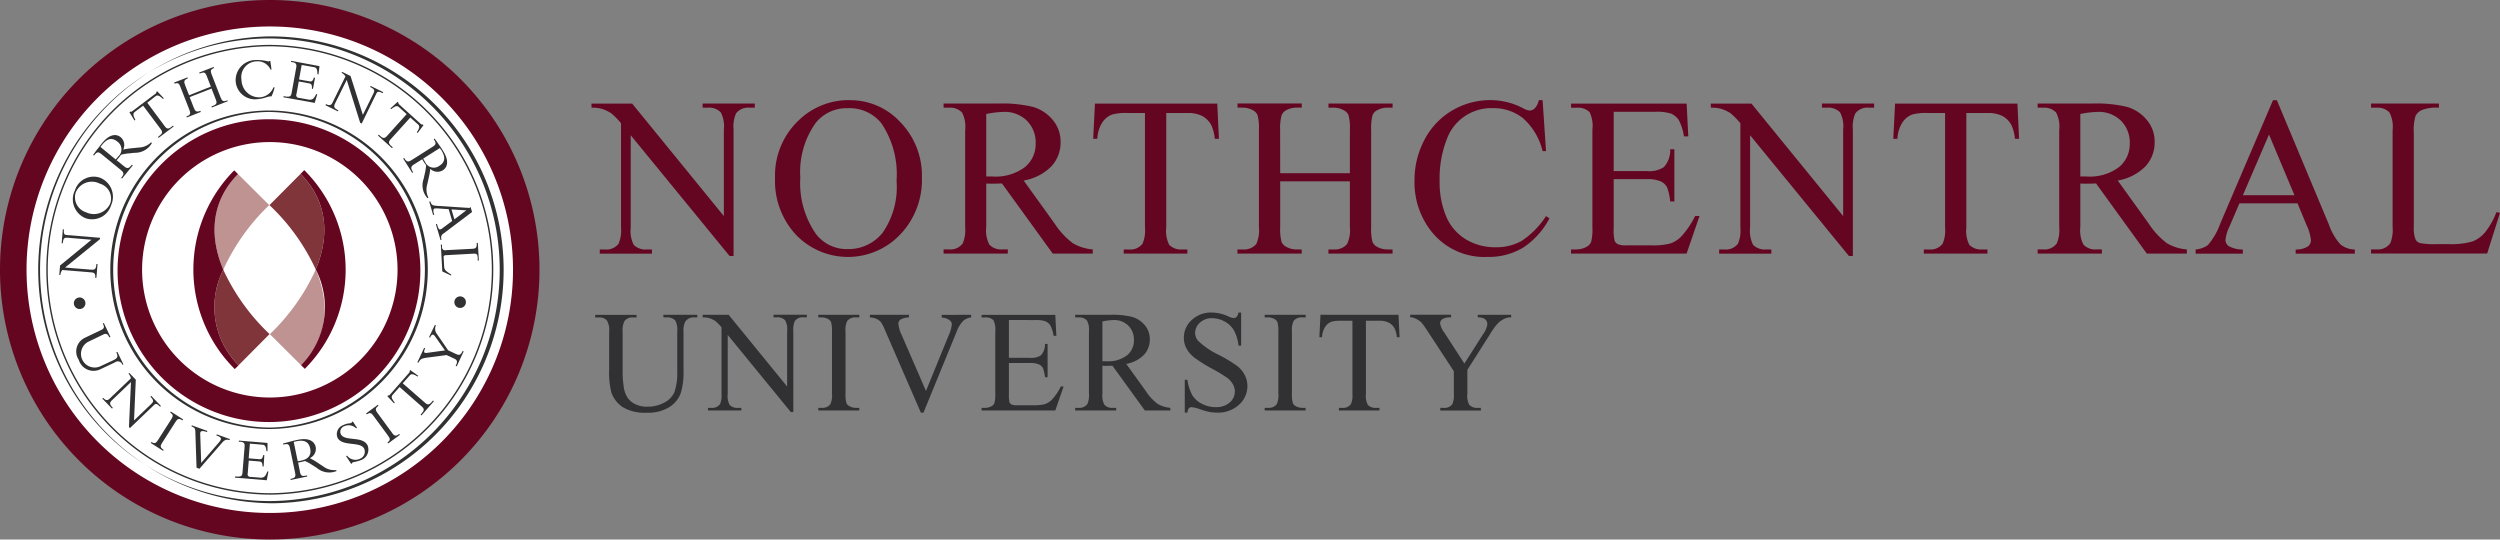 <?xml version="1.0" encoding="UTF-8"?> <svg xmlns="http://www.w3.org/2000/svg" xmlns:xlink="http://www.w3.org/1999/xlink" width="180.729" height="39.003" viewBox="0 0 180.729 39.003"><rect x="0" y="0" width="180.729" height="39.003" fill="#808080" stroke="none"/><defs><clipPath id="a"><rect width="180.729" height="39.004" fill="none"></rect></clipPath></defs><g clip-path="url(#a)"><path d="M19.447,0A19.5,19.5,0,1,1,0,19.556,19.5,19.5,0,0,1,19.447,0" transform="translate(0 0)" fill="#650621"></path><path d="M21.041,3.5A17.584,17.584,0,1,1,3.506,21.136,17.584,17.584,0,0,1,21.041,3.5" transform="translate(-1.587 -1.585)" fill="#fff"></path><path d="M13.492,45.646l-.074.036a.337.337,0,0,0-.412-.241.343.343,0,0,0-.125.062l-1.06.5a1.116,1.116,0,0,1-1.555-.683,1.093,1.093,0,0,1,.452-1.6l1.154-.552c.25-.119.257-.212.134-.475l.074-.036.475,1.005-.074.034-.024-.03c-.1-.212-.212-.282-.424-.174l-1.088.524a.989.989,0,0,0,.848,1.784l.913-.424c.375-.178.424-.267.275-.6l.074-.036Z" transform="translate(-4.572 -19.306)" fill="#313133"></path><path d="M15.44,53.149l.146-3.245-1.342,1.285c-.225.212-.225.31.03.577l-.06.057-.7-.725.059-.057.013.013c.184.195.312.193.454.055l1.539-1.472a.632.632,0,0,0-.174-.337l.059-.057.471.49-.127,2.946,1.245-1.192c.191-.182.172-.272-.061-.528l.059-.057.7.732-.06.057c-.224-.235-.314-.246-.435-.129l-1.748,1.671Z" transform="translate(-6.118 -22.285)" fill="#313133"></path><path d="M20.8,57.187l-.889-.567.044-.07c.233.134.318.106.475-.138l.993-1.557c.125-.2.094-.3-.106-.437l.045-.07.889.568-.044.068c-.231-.146-.344-.146-.5.1l-.99,1.547c-.136.212-.125.327.127.488Z" transform="translate(-9.011 -24.596)" fill="#313133"></path><path d="M25.65,59.229l-.085-2.52c0-.3-.036-.373-.284-.463l.03-.076,1.122.405-.03.078c-.377-.127-.5-.074-.488.14l.072,2.091,1.254-1.451a.845.845,0,0,0,.161-.227c.045-.123-.04-.212-.318-.308l.028-.079.946.342-.028.079c-.212-.077-.359-.019-.547.2l-1.625,1.868Z" transform="translate(-11.441 -25.42)" fill="#313133"></path><path d="M33.1,60.052h-.083c0-.31-.089-.35-.265-.365l-.73-.06-.074.921a.193.193,0,0,0,.212.256l.666.055c.3.026.4-.085.541-.447h.077l-.121.636-2.295-.187v-.083h.12c.344.03.414-.061.424-.32l.149-1.822c.019-.242-.028-.35-.316-.373h-.1v-.083l2.072.17,0,.6H33.3c-.028-.371-.128-.458-.284-.471l-.913-.077-.086,1.061.772.064c.157.013.235-.055.278-.3h.08Z" transform="translate(-14.039 -26.33)" fill="#313133"></path><path d="M38.6,60.384c.053.255.168.3.407.246l.1-.021.017.08-1.2.252-.017-.08.072-.015c.25-.053.327-.14.265-.424l-.373-1.786c-.055-.263-.142-.325-.388-.274l-.093.019-.017-.08c.1-.021.359-.093.528-.138s.256-.068.532-.125c.785-.164,1.2.085,1.3.517a.74.74,0,0,1-.424.806,5.225,5.225,0,0,1,.575.339l.407.269a1.3,1.3,0,0,0,.927.252l.015.077a1.386,1.386,0,0,1-1.417-.229l-.339-.212a3.228,3.228,0,0,0-.516-.286c-.106.027-.172.044-.286.07s-.151.025-.212.036Zm-.168-.8a1.974,1.974,0,0,0,.265-.047c.471-.1.739-.363.637-.872-.083-.394-.325-.662-.978-.526a2,2,0,0,0-.212.053Z" transform="translate(-16.91 -26.242)" fill="#313133"></path><path d="M45.207,58.127a.751.751,0,0,0,.925.233.543.543,0,0,0,.326-.7l-.01-.026c-.269-.562-1.606-.129-1.935-.812a.692.692,0,0,1,.424-.9c.327-.159.441-.091.577-.159a.084.084,0,0,0,.051-.072l.061-.03.305.464-.066.032A.768.768,0,0,0,45.018,56a.424.424,0,0,0-.278.532.446.446,0,0,0,.018.045c.267.554,1.591.1,1.936.817a.814.814,0,0,1-.475,1.06,3.5,3.5,0,0,1-.592.157.1.1,0,0,0-.057.08l-.066.032-.367-.554Z" transform="translate(-20.119 -25.192)" fill="#313133"></path><path d="M50.788,55.625l-.849.624-.049-.066c.212-.17.212-.259.041-.492l-1.092-1.485c-.139-.189-.242-.191-.448-.06l-.049-.066.848-.624.049.066c-.212.162-.261.267-.089.5l1.086,1.485c.15.212.258.235.5.057Z" transform="translate(-21.877 -24.192)" fill="#313133"></path><path d="M53.885,51.237c.176.155.289.151.465-.049l.106-.121.062.055-.9,1.026-.061-.053.1-.121c.174-.2.166-.311-.01-.464l-1.61-1.417-.5.566c-.115.131-.091.255.151.556l-.051.06-.482-.516.053-.061a.067.067,0,0,0,.07,0,.274.274,0,0,0,.066-.057l1.375-1.565a.119.119,0,0,0,.04-.145l.053-.061.575.412-.051.059c-.328-.212-.456-.212-.57-.08l-.5.566Z" transform="translate(-23.152 -22.116)" fill="#313133"></path><path d="M56.407,43.752c-.157-.227-.259-.182-.376.068l-.074-.034.424-.887.074.034a.6.6,0,0,0,.08.637l.8,1.167.587.275c.212.1.325.062.439-.178l.024-.051.074.034-.5,1.08-.077-.036.036-.074c.114-.244.057-.356-.136-.446l-.558-.259-1.417.187c-.393.051-.49.115-.618.367l-.074-.034.488-1.044.074.034c-.142.308-.076.361.157.327l1.273-.174Z" transform="translate(-24.941 -19.414)" fill="#313133"></path><path d="M60.416,39.137a.418.418,0,1,1-.417.419.418.418,0,0,1,.417-.419" transform="translate(-27.153 -17.711)" fill="#313133"></path><path d="M10.17,39.28a.418.418,0,1,1-.417.419.418.418,0,0,1,.417-.419" transform="translate(-4.414 -17.776)" fill="#313133"></path><path d="M10.768,30.991,8.246,33.042l1.854.151c.311.025.382-.038.411-.405h.083l-.083,1h-.083v-.017c.021-.268-.061-.361-.261-.378L8.047,33.22a.636.636,0,0,0-.138.354H7.826l.057-.679,2.271-1.864-1.718-.142c-.263-.021-.318.053-.354.4H8l.083-1.01h.08c-.026.322.024.4.193.412l2.42.2Z" transform="translate(-3.542 -13.701)" fill="#313133"></path><path d="M12.4,25.38a1.439,1.439,0,0,1-1.845.938,1.475,1.475,0,0,1-.768-2.023,1.423,1.423,0,0,1,1.811-.906,1.485,1.485,0,0,1,.828,1.93c-.008.021-.017.042-.026.062M9.85,24.438a1.134,1.134,0,0,0,.738,1.451,1.3,1.3,0,0,0,1.75-.636,1.117,1.117,0,0,0-.755-1.434,1.257,1.257,0,0,0-1.733.619" transform="translate(-4.368 -10.543)" fill="#313133"></path><path d="M14.569,20.114c.212.165.316.125.471-.062l.064-.076.064.053-.776.948-.064-.053.047-.057c.163-.2.165-.312-.06-.5L12.9,19.21c-.212-.17-.314-.161-.473.032l-.06.074-.064-.051c.066-.081.212-.3.327-.439s.157-.212.335-.424c.507-.62.99-.689,1.332-.409a.74.74,0,0,1,.178.891,5.216,5.216,0,0,1,.657-.1l.481-.049a1.3,1.3,0,0,0,.878-.376l.062.049a1.388,1.388,0,0,1-1.248.708l-.4.041a3.163,3.163,0,0,0-.581.1c-.066.087-.106.142-.181.233s-.1.114-.146.165Zm-.636-.516a1.992,1.992,0,0,0,.178-.212.68.68,0,0,0-.055-1.076c-.312-.255-.668-.311-1.091.212a1.622,1.622,0,0,0-.131.174Z" transform="translate(-5.57 -8.071)" fill="#313133"></path><path d="M19.648,14.585c.142.187.252.212.465.047l.127-.1.044.068-1.09.821-.049-.066.127-.1c.212-.159.223-.272.083-.458l-1.277-1.707-.6.454c-.137.1-.14.232.038.575l-.061.047-.367-.6.066-.049a.065.065,0,0,0,.07.013.268.268,0,0,0,.077-.042l1.663-1.256a.119.119,0,0,0,.068-.134l.066-.049.477.511-.062.047c-.282-.265-.4-.3-.543-.193l-.592.463Z" transform="translate(-7.732 -5.453)" fill="#313133"></path><path d="M24.111,11.022l.3.768c.1.263.191.335.463.229h.013l.03.077-1.012.4-.03-.076H23.9c.238-.094.295-.189.212-.424l-.694-1.775c-.083-.212-.174-.244-.4-.172l-.03-.077.961-.375.03.076c-.286.112-.305.212-.184.517l.276.7,1.572-.626-.31-.8c-.083-.212-.184-.267-.424-.17l-.076.03-.03-.076,1.037-.405.03.076c-.239.1-.275.2-.176.45l.653,1.675c.113.287.212.321.46.225l.041-.015.019.066-1.15.452-.03-.076.125-.049c.261-.1.282-.212.2-.424l-.32-.819Z" transform="translate(-10.401 -4.003)" fill="#313133"></path><path d="M33.633,8.605A1.011,1.011,0,0,0,32.6,8.02a1.138,1.138,0,0,0-1.06,1.342,1.284,1.284,0,0,0,1.326,1.258,1.147,1.147,0,0,0,.984-.723h.083a2.964,2.964,0,0,1-.225.653c-.28-.017-.458.153-.967.195A1.4,1.4,0,0,1,31.12,9.49a1.455,1.455,0,0,1,1.434-1.566,3.348,3.348,0,0,1,.925.1.086.086,0,0,0,.077-.032h.066l.089.624Z" transform="translate(-14.081 -3.583)" fill="#313133"></path><path d="M39.56,10.058l-.08-.015c.023-.31-.053-.359-.227-.39l-.721-.131-.165.908a.193.193,0,0,0,.187.276l.657.119c.3.055.407-.045.581-.393l.077.013-.184.624-2.263-.407.015-.08.119.021c.341.061.424-.021.464-.278l.327-1.8c.044-.238,0-.352-.278-.4l-.1-.015.015-.081,2.047.382-.072.6-.08-.023c.01-.373-.083-.469-.235-.5l-.9-.163-.191,1.05.764.137c.153.028.24-.032.305-.275l.085.021Z" transform="translate(-16.934 -3.631)" fill="#313133"></path><path d="M45.487,13.166l-.972-3.1-.827,1.668c-.137.28-.1.369.225.532l-.036.074-.9-.443.036-.074.019,0c.242.118.359.074.448-.1l.942-1.909a.635.635,0,0,0-.278-.257l.036-.074.611.3.891,2.811.762-1.546c.117-.238.068-.314-.24-.475l.036-.072.91.447-.036.074c-.291-.144-.38-.123-.456.027l-1.06,2.17Z" transform="translate(-19.449 -4.289)" fill="#313133"></path><path d="M50.82,16.164c-.157.174-.153.286.042.465l.119.108-.055.061-1.014-.914.055-.062.119.106c.2.176.31.168.467,0l1.432-1.591-.558-.507c-.129-.117-.252-.094-.558.146l-.057-.053.522-.475.061.055a.065.065,0,0,0,0,.07.287.287,0,0,0,.055.068L53,15.038a.119.119,0,0,0,.142.042l.061.055-.424.568-.057-.053c.212-.326.212-.454.086-.568l-.559-.5Z" transform="translate(-22.588 -6.086)" fill="#313133"></path><path d="M54,20.183c-.212.14-.212.261-.091.467l.055.085-.07.044-.655-1.035.07-.044.04.061c.136.212.244.257.488.1l1.542-.976c.227-.144.252-.248.119-.46l-.051-.08.07-.044c.057.087.212.3.314.447s.151.212.3.454c.424.677.343,1.158-.03,1.394a.738.738,0,0,1-.9-.112,5.184,5.184,0,0,1-.117.66l-.106.473a1.3,1.3,0,0,0,.087.954L55,22.612a1.386,1.386,0,0,1-.28-1.406l.089-.395a3.224,3.224,0,0,0,.087-.583c-.062-.089-.1-.145-.166-.244a2.077,2.077,0,0,1-.11-.191Zm.687-.435a1.994,1.994,0,0,0,.136.231.677.677,0,0,0,1.037.286c.339-.212.507-.536.151-1.1a1.715,1.715,0,0,0-.123-.178Z" transform="translate(-24.094 -8.282)" fill="#313133"></path><path d="M58.086,27.157l-.723-.049a1.192,1.192,0,0,0-.286,0c-.112.032-.123.153-.055.382l.019.066-.078.024-.282-.961.079-.024c.085.269.142.3.543.327l2.288.146L59.671,27l.106.361-2.051,1.548a.342.342,0,0,0-.151.456l-.078.024-.337-1.144.078-.023.032.108c.07.238.12.316.237.282a.477.477,0,0,0,.157-.1l.674-.5Zm1.273.085-1.071-.068.212.719Z" transform="translate(-25.651 -12.036)" fill="#313133"></path><path d="M58.318,34.138,58.21,32.2h.083v.142a.231.231,0,0,0,.191.266.236.236,0,0,0,.111-.009L60.5,32.5c.229-.013.32-.087.305-.361v-.061h.083l.072,1.273h-.081v-.161c-.015-.28-.051-.352-.318-.337l-1.994.111a.14.14,0,0,0-.157.121.145.145,0,0,0,.006.061l.036.636c.015.255.117.327.509.579v.078Z" transform="translate(-26.343 -14.515)" fill="#313133"></path><path d="M26.469,15.746A10.945,10.945,0,1,1,15.524,26.691,10.945,10.945,0,0,1,26.469,15.746" transform="translate(-7.025 -7.126)" fill="#650621"></path><path d="M27.973,18.761a9.233,9.233,0,1,1-9.208,9.259,9.233,9.233,0,0,1,9.208-9.259" transform="translate(-8.492 -8.49)" fill="#fff"></path><path d="M32.28,25.227a15.12,15.12,0,0,0-3.322,4.666c-1.192-2.813-.636-5.214,1.061-6.917Z" transform="translate(-12.817 -10.398)" fill="#bf9391"></path><path d="M28.977,35.623a5.951,5.951,0,0,0,1.1,6.908l2.244-2.259a15.175,15.175,0,0,1-3.345-4.649" transform="translate(-12.834 -16.121)" fill="#80353b"></path><path d="M27.7,29.682c-1.192-2.813-.636-5.214,1.06-6.917l-.272-.269a10.171,10.171,0,0,0-1.06,13.077,10.389,10.389,0,0,0,1.1,1.291l.257-.257.013-.015a5.961,5.961,0,0,1-1.1-6.91" transform="translate(-11.555 -10.181)" fill="#650621"></path><path d="M35.583,25.22a14.991,14.991,0,0,1,3.347,4.654c1.179-2.83.6-5.216-1.1-6.913Z" transform="translate(-16.103 -10.391)" fill="#80353b"></path><path d="M38.955,35.588c1.192,2.813.636,5.212-1.06,6.919l-2.257-2.246a15.068,15.068,0,0,0,3.318-4.673" transform="translate(-16.128 -16.105)" fill="#bf9391"></path><path d="M40.787,29.649c1.179-2.83.6-5.216-1.1-6.913l.267-.272a10.168,10.168,0,0,1,.041,14.368l-.257-.255-.015-.013a5.954,5.954,0,0,0,1.065-6.917" transform="translate(-17.96 -10.167)" fill="#650621"></path><path d="M21.682,38.549A16.877,16.877,0,0,1,21.636,4.8v0h.048a16.877,16.877,0,0,1,.046,33.754Zm-.046-33.6a16.722,16.722,0,0,0,.046,33.444h.047A16.722,16.722,0,0,0,21.683,4.95h-.047" transform="translate(-2.175 -2.17)" fill="#313133"></path><path d="M22.188,38.441a16.258,16.258,0,0,1-.045-32.515h.046a16.258,16.258,0,0,1,.045,32.515ZM22.142,5.978V6.03a16.154,16.154,0,0,0,.045,32.307h.045A16.154,16.154,0,0,0,22.188,6.03h-.046Z" transform="translate(-2.684 -2.682)" fill="#313133"></path><path d="M26.109,37.618a11.512,11.512,0,0,1-.032-23.025h.033a11.513,11.513,0,0,1,.031,23.025Zm0-22.921h-.032a11.409,11.409,0,0,0,.032,22.817h.032A11.409,11.409,0,0,0,26.11,14.7" transform="translate(-6.606 -6.604)" fill="#313133"></path><path d="M78.106,13.682h2.942l6.627,8.131V15.561a2.156,2.156,0,0,0-.224-1.248,1.186,1.186,0,0,0-.936-.336H86.14v-.3h3.774v.3H89.53a1.1,1.1,0,0,0-.976.416,2.425,2.425,0,0,0-.176,1.167V24.7h-.288l-7.147-8.73v6.675a2.216,2.216,0,0,0,.216,1.247,1.2,1.2,0,0,0,.936.336h.384v.3H78.705v-.3h.376a1.111,1.111,0,0,0,.984-.416,2.429,2.429,0,0,0,.176-1.167V15.105a4.916,4.916,0,0,0-.715-.728,2.618,2.618,0,0,0-.716-.328,2.54,2.54,0,0,0-.7-.072Z" transform="translate(-35.347 -6.192)" fill="#640621"></path><path d="M107.759,13.23a4.916,4.916,0,0,1,3.657,1.6,5.535,5.535,0,0,1,1.547,4,5.7,5.7,0,0,1-1.559,4.1,5.21,5.21,0,0,1-7.535.04,5.706,5.706,0,0,1-1.523-4.117,5.484,5.484,0,0,1,1.759-4.213,5.189,5.189,0,0,1,3.654-1.415m-.152.584a2.859,2.859,0,0,0-2.334,1.08,6.1,6.1,0,0,0-1.1,3.933,6.438,6.438,0,0,0,1.135,4.085,2.805,2.805,0,0,0,2.3,1.087,3.147,3.147,0,0,0,2.522-1.191,5.81,5.81,0,0,0,1-3.758,6.561,6.561,0,0,0-1.1-4.149,2.953,2.953,0,0,0-2.43-1.087" transform="translate(-46.317 -5.987)" fill="#640621"></path><path d="M135.384,24.523H132.49l-3.67-5.069c-.272.01-.493.016-.664.016-.07,0-.143,0-.224,0s-.163-.007-.248-.012V22.6a2.217,2.217,0,0,0,.224,1.271,1.138,1.138,0,0,0,.912.352h.424v.3H124.6v-.3h.408a1.089,1.089,0,0,0,.983-.448,2.515,2.515,0,0,0,.168-1.175v-7a2.217,2.217,0,0,0-.223-1.271,1.176,1.176,0,0,0-.928-.352H124.6v-.3h3.949a9.388,9.388,0,0,1,2.547.252,2.918,2.918,0,0,1,1.391.927,2.415,2.415,0,0,1,.571,1.612,2.533,2.533,0,0,1-.651,1.735,3.682,3.682,0,0,1-2.018,1.039l2.238,3.11a5.55,5.55,0,0,0,1.319,1.422,3.322,3.322,0,0,0,1.439.448Zm-7.7-5.572c.1,0,.189,0,.264,0s.136,0,.184,0a3.522,3.522,0,0,0,2.339-.672,2.148,2.148,0,0,0,.787-1.711,2.233,2.233,0,0,0-.636-1.651,2.277,2.277,0,0,0-1.683-.636,7.065,7.065,0,0,0-1.255.152Z" transform="translate(-56.387 -6.192)" fill="#640621"></path><path d="M153.32,13.682l.12,2.542h-.3a3.081,3.081,0,0,0-.239-.959,1.608,1.608,0,0,0-.66-.684,2.3,2.3,0,0,0-1.083-.22h-1.527v8.282a2.223,2.223,0,0,0,.215,1.247,1.2,1.2,0,0,0,.936.336h.376v.3h-4.6v-.3h.384a1.1,1.1,0,0,0,.975-.416,2.423,2.423,0,0,0,.176-1.167V14.361h-1.3a3.659,3.659,0,0,0-1.079.112,1.486,1.486,0,0,0-.712.584,2.361,2.361,0,0,0-.352,1.167h-.3l.128-2.542Z" transform="translate(-65.322 -6.192)" fill="#640621"></path><path d="M166.5,18.711h5.037v-3.1a3.645,3.645,0,0,0-.1-1.1.718.718,0,0,0-.336-.344,1.473,1.473,0,0,0-.728-.192h-.384v-.3h4.637v.3h-.383a1.524,1.524,0,0,0-.728.184.674.674,0,0,0-.348.388,3.881,3.881,0,0,0-.092,1.06V22.6a3.585,3.585,0,0,0,.1,1.088.722.722,0,0,0,.328.344,1.518,1.518,0,0,0,.736.192h.383v.3h-4.637v-.3h.384a1.146,1.146,0,0,0,.967-.392,2.344,2.344,0,0,0,.2-1.231V19.3H166.5v3.3a3.586,3.586,0,0,0,.1,1.088.717.717,0,0,0,.336.344,1.472,1.472,0,0,0,.728.192h.391v.3h-4.645v-.3h.384a1.157,1.157,0,0,0,.976-.392,2.439,2.439,0,0,0,.191-1.231V15.609a3.645,3.645,0,0,0-.1-1.1.722.722,0,0,0-.328-.344,1.52,1.52,0,0,0-.736-.192h-.384v-.3h4.645v.3h-.391a1.524,1.524,0,0,0-.728.184.7.7,0,0,0-.344.388,3.7,3.7,0,0,0-.1,1.06Z" transform="translate(-73.952 -6.192)" fill="#640621"></path><path d="M196.043,13.229l.247,3.685h-.247a4.642,4.642,0,0,0-1.415-2.382,3.446,3.446,0,0,0-2.206-.728A3.418,3.418,0,0,0,189.1,16.1a7.773,7.773,0,0,0-.5,2.981,6.331,6.331,0,0,0,.472,2.551,3.534,3.534,0,0,0,1.419,1.654,4.082,4.082,0,0,0,2.163.576,3.757,3.757,0,0,0,1.862-.452,6.147,6.147,0,0,0,1.774-1.8l.248.16a5.687,5.687,0,0,1-1.9,2.118,4.813,4.813,0,0,1-2.582.672,4.888,4.888,0,0,1-4.173-2,5.713,5.713,0,0,1-1.1-3.5,6.224,6.224,0,0,1,.727-2.981,5.269,5.269,0,0,1,2-2.107,5.41,5.41,0,0,1,2.786-.747,5.108,5.108,0,0,1,2.318.576,1.26,1.26,0,0,0,.48.176.529.529,0,0,0,.376-.152,1.241,1.241,0,0,0,.3-.6Z" transform="translate(-84.526 -5.987)" fill="#640621"></path><path d="M210.54,14.273v4.285h2.382a1.94,1.94,0,0,0,1.239-.28,1.8,1.8,0,0,0,.464-1.295h.3v3.774h-.3a4.164,4.164,0,0,0-.223-1.016,1,1,0,0,0-.472-.44,2.4,2.4,0,0,0-1.007-.16H210.54v3.573a3.321,3.321,0,0,0,.064.876.5.5,0,0,0,.224.247,1.36,1.36,0,0,0,.608.092h1.838a4.981,4.981,0,0,0,1.336-.128,1.991,1.991,0,0,0,.8-.5,6.153,6.153,0,0,0,1.015-1.495h.32l-.935,2.718h-8.355v-.3h.384a1.53,1.53,0,0,0,.728-.184.675.675,0,0,0,.347-.384A3.745,3.745,0,0,0,209,22.611V15.569A2.331,2.331,0,0,0,208.8,14.3a1.238,1.238,0,0,0-.959-.32h-.384v-.3h8.355l.12,2.374h-.312a3.746,3.746,0,0,0-.372-1.175,1.273,1.273,0,0,0-.6-.487,3.594,3.594,0,0,0-1.127-.12Z" transform="translate(-93.883 -6.192)" fill="#640621"></path><path d="M225.911,13.682h2.942l6.627,8.131V15.561a2.151,2.151,0,0,0-.224-1.248,1.184,1.184,0,0,0-.935-.336h-.376v-.3h3.773v.3h-.384a1.1,1.1,0,0,0-.975.416,2.418,2.418,0,0,0-.176,1.167V24.7H235.9l-7.146-8.73v6.675a2.212,2.212,0,0,0,.216,1.247,1.2,1.2,0,0,0,.935.336h.384v.3h-3.773v-.3h.376a1.109,1.109,0,0,0,.983-.416,2.43,2.43,0,0,0,.176-1.167V15.105a4.892,4.892,0,0,0-.715-.728,2.63,2.63,0,0,0-.716-.328,2.538,2.538,0,0,0-.7-.072Z" transform="translate(-102.236 -6.192)" fill="#640621"></path><path d="M258.983,13.682l.12,2.542h-.3a3.082,3.082,0,0,0-.239-.959,1.609,1.609,0,0,0-.66-.684,2.3,2.3,0,0,0-1.083-.22H255.29v8.282a2.223,2.223,0,0,0,.215,1.247,1.2,1.2,0,0,0,.936.336h.376v.3h-4.6v-.3h.384a1.1,1.1,0,0,0,.975-.416,2.423,2.423,0,0,0,.176-1.167V14.361h-1.3a3.659,3.659,0,0,0-1.079.112,1.486,1.486,0,0,0-.712.584,2.361,2.361,0,0,0-.352,1.167h-.3l.128-2.542Z" transform="translate(-113.14 -6.192)" fill="#640621"></path><path d="M279.86,24.523h-2.894l-3.67-5.069c-.272.01-.493.016-.663.016-.07,0-.143,0-.224,0s-.163-.007-.248-.012V22.6a2.217,2.217,0,0,0,.224,1.271,1.138,1.138,0,0,0,.911.352h.424v.3h-4.645v-.3h.408a1.089,1.089,0,0,0,.983-.448,2.515,2.515,0,0,0,.168-1.175v-7a2.218,2.218,0,0,0-.223-1.271,1.177,1.177,0,0,0-.928-.352h-.408v-.3h3.949a9.389,9.389,0,0,1,2.547.252,2.918,2.918,0,0,1,1.391.927,2.415,2.415,0,0,1,.571,1.612,2.533,2.533,0,0,1-.651,1.735,3.683,3.683,0,0,1-2.018,1.039l2.238,3.11a5.552,5.552,0,0,0,1.319,1.422,3.323,3.323,0,0,0,1.439.448Zm-7.7-5.572c.1,0,.189,0,.264,0s.136,0,.184,0a3.522,3.522,0,0,0,2.339-.672,2.148,2.148,0,0,0,.787-1.711,2.233,2.233,0,0,0-.636-1.651,2.277,2.277,0,0,0-1.683-.636,7.065,7.065,0,0,0-1.255.152Z" transform="translate(-121.77 -6.192)" fill="#640621"></path><path d="M297.305,20.688h-4.2l-.736,1.711a2.71,2.71,0,0,0-.272.944.549.549,0,0,0,.236.436,2.062,2.062,0,0,0,1.019.244v.3h-3.413v-.3a1.849,1.849,0,0,0,.879-.311,4.9,4.9,0,0,0,.9-1.559l3.814-8.922h.279l3.774,9.018a4.114,4.114,0,0,0,.828,1.411,1.689,1.689,0,0,0,1.035.364v.3h-4.277v-.3a1.6,1.6,0,0,0,.875-.216.555.555,0,0,0,.228-.447,3.319,3.319,0,0,0-.32-1.111Zm-.224-.592-1.838-4.381L293.355,20.1Z" transform="translate(-131.213 -5.987)" fill="#640621"></path><path d="M322.159,21.524l.263.056-.927,2.942H313.1v-.3h.408a1.089,1.089,0,0,0,.983-.448,2.579,2.579,0,0,0,.168-1.183V15.6a2.242,2.242,0,0,0-.224-1.272,1.177,1.177,0,0,0-.927-.351H313.1v-.3h4.909v.3a3,3,0,0,0-1.212.16.983.983,0,0,0-.476.424,3.5,3.5,0,0,0-.128,1.224V22.6a2.221,2.221,0,0,0,.128.912.568.568,0,0,0,.3.247,5.149,5.149,0,0,0,1.247.08h.792a5.753,5.753,0,0,0,1.751-.184,2.269,2.269,0,0,0,.919-.652,5.332,5.332,0,0,0,.832-1.475" transform="translate(-141.694 -6.192)" fill="#640621"></path><path d="M83.53,41.757v-.189h2.448v.189h-.26a.7.7,0,0,0-.627.342,1.554,1.554,0,0,0-.107.734v2.805a4.965,4.965,0,0,1-.206,1.614,2.028,2.028,0,0,1-.811.984,2.887,2.887,0,0,1-1.645.411,3.1,3.1,0,0,1-1.718-.393,2.123,2.123,0,0,1-.832-1.056,5.87,5.87,0,0,1-.163-1.7v-2.7a1.355,1.355,0,0,0-.176-.837.725.725,0,0,0-.569-.2H78.6v-.189h2.989v.189h-.265a.687.687,0,0,0-.613.27,1.515,1.515,0,0,0-.127.765v3.014a6.64,6.64,0,0,0,.074.923,1.959,1.959,0,0,0,.268.811,1.449,1.449,0,0,0,.558.48,1.929,1.929,0,0,0,.9.189,2.469,2.469,0,0,0,1.214-.3,1.583,1.583,0,0,0,.732-.758,4.388,4.388,0,0,0,.2-1.563v-2.8a1.435,1.435,0,0,0-.142-.811.751.751,0,0,0-.592-.224Z" transform="translate(-35.572 -18.812)" fill="#313133"></path><path d="M92.79,41.568h1.877l4.228,5.187V42.766a1.372,1.372,0,0,0-.143-.8.757.757,0,0,0-.6-.214h-.24v-.189h2.407v.189h-.244a.7.7,0,0,0-.622.265,1.541,1.541,0,0,0-.112.744V48.6H99.16L94.6,43.026v4.258a1.414,1.414,0,0,0,.138.8.766.766,0,0,0,.6.214h.245v.189H93.173v-.189h.239a.708.708,0,0,0,.627-.265,1.548,1.548,0,0,0,.112-.745V42.476a3.1,3.1,0,0,0-.457-.464,1.683,1.683,0,0,0-.456-.209,1.629,1.629,0,0,0-.449-.045Z" transform="translate(-41.992 -18.812)" fill="#313133"></path><path d="M111.02,48.295v.189h-2.963v-.189h.245a.739.739,0,0,0,.622-.25,1.553,1.553,0,0,0,.123-.786V42.792a2.278,2.278,0,0,0-.067-.693.462.462,0,0,0-.209-.22.973.973,0,0,0-.469-.122h-.245v-.189h2.963v.189h-.25a.731.731,0,0,0-.617.25,1.5,1.5,0,0,0-.128.785v4.468a2.3,2.3,0,0,0,.066.694.455.455,0,0,0,.215.219.932.932,0,0,0,.464.123Z" transform="translate(-48.901 -18.812)" fill="#313133"></path><path d="M122.19,41.568v.189a1.119,1.119,0,0,0-.556.234,2.111,2.111,0,0,0-.48.765l-2.412,5.886h-.189l-2.591-5.962a3.336,3.336,0,0,0-.281-.561.888.888,0,0,0-.313-.247,1.441,1.441,0,0,0-.5-.114v-.189h2.825v.189a1.279,1.279,0,0,0-.622.163.371.371,0,0,0-.143.3,2.3,2.3,0,0,0,.235.8l1.76,4.054,1.632-4a2.69,2.69,0,0,0,.24-.821.388.388,0,0,0-.148-.282.972.972,0,0,0-.5-.192l-.087-.015v-.189Z" transform="translate(-51.983 -18.812)" fill="#313133"></path><path d="M131.6,41.945v2.734h1.52a1.24,1.24,0,0,0,.79-.178,1.151,1.151,0,0,0,.3-.827h.188v2.408h-.188a2.656,2.656,0,0,0-.143-.648.637.637,0,0,0-.3-.28,1.54,1.54,0,0,0-.643-.1H131.6v2.28a2.118,2.118,0,0,0,.041.558.321.321,0,0,0,.143.158.853.853,0,0,0,.388.059h1.173a3.153,3.153,0,0,0,.851-.082,1.26,1.26,0,0,0,.51-.321,3.905,3.905,0,0,0,.648-.954h.2l-.6,1.734h-5.329v-.188h.245a.975.975,0,0,0,.464-.117.433.433,0,0,0,.222-.245,2.394,2.394,0,0,0,.059-.668V42.771a1.486,1.486,0,0,0-.132-.811.79.79,0,0,0-.612-.2h-.245v-.188h5.329l.076,1.514h-.2a2.377,2.377,0,0,0-.237-.75.81.81,0,0,0-.385-.31,2.291,2.291,0,0,0-.719-.077Z" transform="translate(-58.665 -18.812)" fill="#313133"></path><path d="M148.863,48.483h-1.847l-2.341-3.233c-.174.007-.315.01-.423.01l-.143,0-.158-.008v2.01a1.408,1.408,0,0,0,.143.81.725.725,0,0,0,.581.224h.27v.189h-2.963v-.189h.26a.7.7,0,0,0,.627-.285,1.611,1.611,0,0,0,.107-.749V42.792a1.414,1.414,0,0,0-.143-.811.75.75,0,0,0-.592-.224h-.26v-.189H144.5a6.011,6.011,0,0,1,1.625.16,1.866,1.866,0,0,1,.887.592,1.543,1.543,0,0,1,.365,1.028,1.615,1.615,0,0,1-.416,1.107,2.351,2.351,0,0,1-1.288.663L147.1,47.1a3.56,3.56,0,0,0,.841.908,2.12,2.12,0,0,0,.919.285Zm-4.912-3.555c.065,0,.121,0,.169,0l.117,0a2.25,2.25,0,0,0,1.492-.429,1.372,1.372,0,0,0,.5-1.092,1.425,1.425,0,0,0-.405-1.053,1.449,1.449,0,0,0-1.074-.406,4.5,4.5,0,0,0-.8.1Z" transform="translate(-64.255 -18.812)" fill="#313133"></path><path d="M160.475,41.279v2.392h-.189a2.968,2.968,0,0,0-.329-1.1,1.706,1.706,0,0,0-.676-.648,1.869,1.869,0,0,0-.908-.24,1.234,1.234,0,0,0-.877.324.985.985,0,0,0-.347.737.871.871,0,0,0,.219.576,5.641,5.641,0,0,0,1.5,1.02,10.315,10.315,0,0,1,1.324.8,1.938,1.938,0,0,1,.545.655,1.716,1.716,0,0,1,.192.79,1.79,1.79,0,0,1-.609,1.354,2.21,2.21,0,0,1-1.568.569,3.305,3.305,0,0,1-.566-.046,5.848,5.848,0,0,1-.655-.186,2.932,2.932,0,0,0-.63-.161.268.268,0,0,0-.2.077.615.615,0,0,0-.109.316H156.4V46.139h.189a3.336,3.336,0,0,0,.357,1.114,1.718,1.718,0,0,0,.685.615,2.128,2.128,0,0,0,1.012.245,1.44,1.44,0,0,0,1.007-.337,1.043,1.043,0,0,0,.37-.8,1.077,1.077,0,0,0-.14-.515,1.529,1.529,0,0,0-.436-.484,12.4,12.4,0,0,0-1.086-.65,10.655,10.655,0,0,1-1.262-.793,2.131,2.131,0,0,1-.568-.653,1.619,1.619,0,0,1-.194-.786,1.7,1.7,0,0,1,.572-1.283,2.035,2.035,0,0,1,1.454-.538,2.918,2.918,0,0,1,1.168.27,1.211,1.211,0,0,0,.4.128.3.3,0,0,0,.217-.079.627.627,0,0,0,.135-.319Z" transform="translate(-70.751 -18.681)" fill="#313133"></path><path d="M169.959,48.295v.189H167v-.189h.244a.738.738,0,0,0,.622-.25,1.554,1.554,0,0,0,.123-.786V42.792a2.276,2.276,0,0,0-.067-.693.461.461,0,0,0-.209-.22.974.974,0,0,0-.47-.122H167v-.189h2.963v.189h-.25a.731.731,0,0,0-.617.25,1.5,1.5,0,0,0-.127.785v4.468a2.285,2.285,0,0,0,.066.694.452.452,0,0,0,.214.219.935.935,0,0,0,.464.123Z" transform="translate(-75.574 -18.812)" fill="#313133"></path><path d="M179.941,41.568l.077,1.622h-.194a1.967,1.967,0,0,0-.153-.612,1.029,1.029,0,0,0-.421-.436A1.466,1.466,0,0,0,178.56,42h-.974v5.283a1.414,1.414,0,0,0,.138.8.767.767,0,0,0,.6.214h.24v.189h-2.933v-.189h.245a.7.7,0,0,0,.622-.265,1.557,1.557,0,0,0,.112-.745V42h-.83a2.313,2.313,0,0,0-.689.072.944.944,0,0,0-.454.372,1.5,1.5,0,0,0-.224.745h-.194l.082-1.622Z" transform="translate(-78.841 -18.812)" fill="#313133"></path><path d="M191.111,41.568h2.413v.189h-.132a1.038,1.038,0,0,0-.388.117,1.5,1.5,0,0,0-.465.337,4.581,4.581,0,0,0-.515.714l-1.668,2.626v1.734a1.373,1.373,0,0,0,.143.8.787.787,0,0,0,.611.214h.224v.189H188.4v-.189h.245a.7.7,0,0,0,.622-.265,1.547,1.547,0,0,0,.112-.745V45.648l-1.9-2.9a6.059,6.059,0,0,0-.456-.638,1.808,1.808,0,0,0-.5-.306.685.685,0,0,0-.3-.05v-.189h2.958v.189h-.153a.9.9,0,0,0-.441.112.362.362,0,0,0-.2.337,1.615,1.615,0,0,0,.311.663l1.443,2.229,1.357-2.132a1.572,1.572,0,0,0,.305-.714.458.458,0,0,0-.073-.255.494.494,0,0,0-.212-.176,1.025,1.025,0,0,0-.413-.064Z" transform="translate(-84.279 -18.812)" fill="#313133"></path></g></svg> 